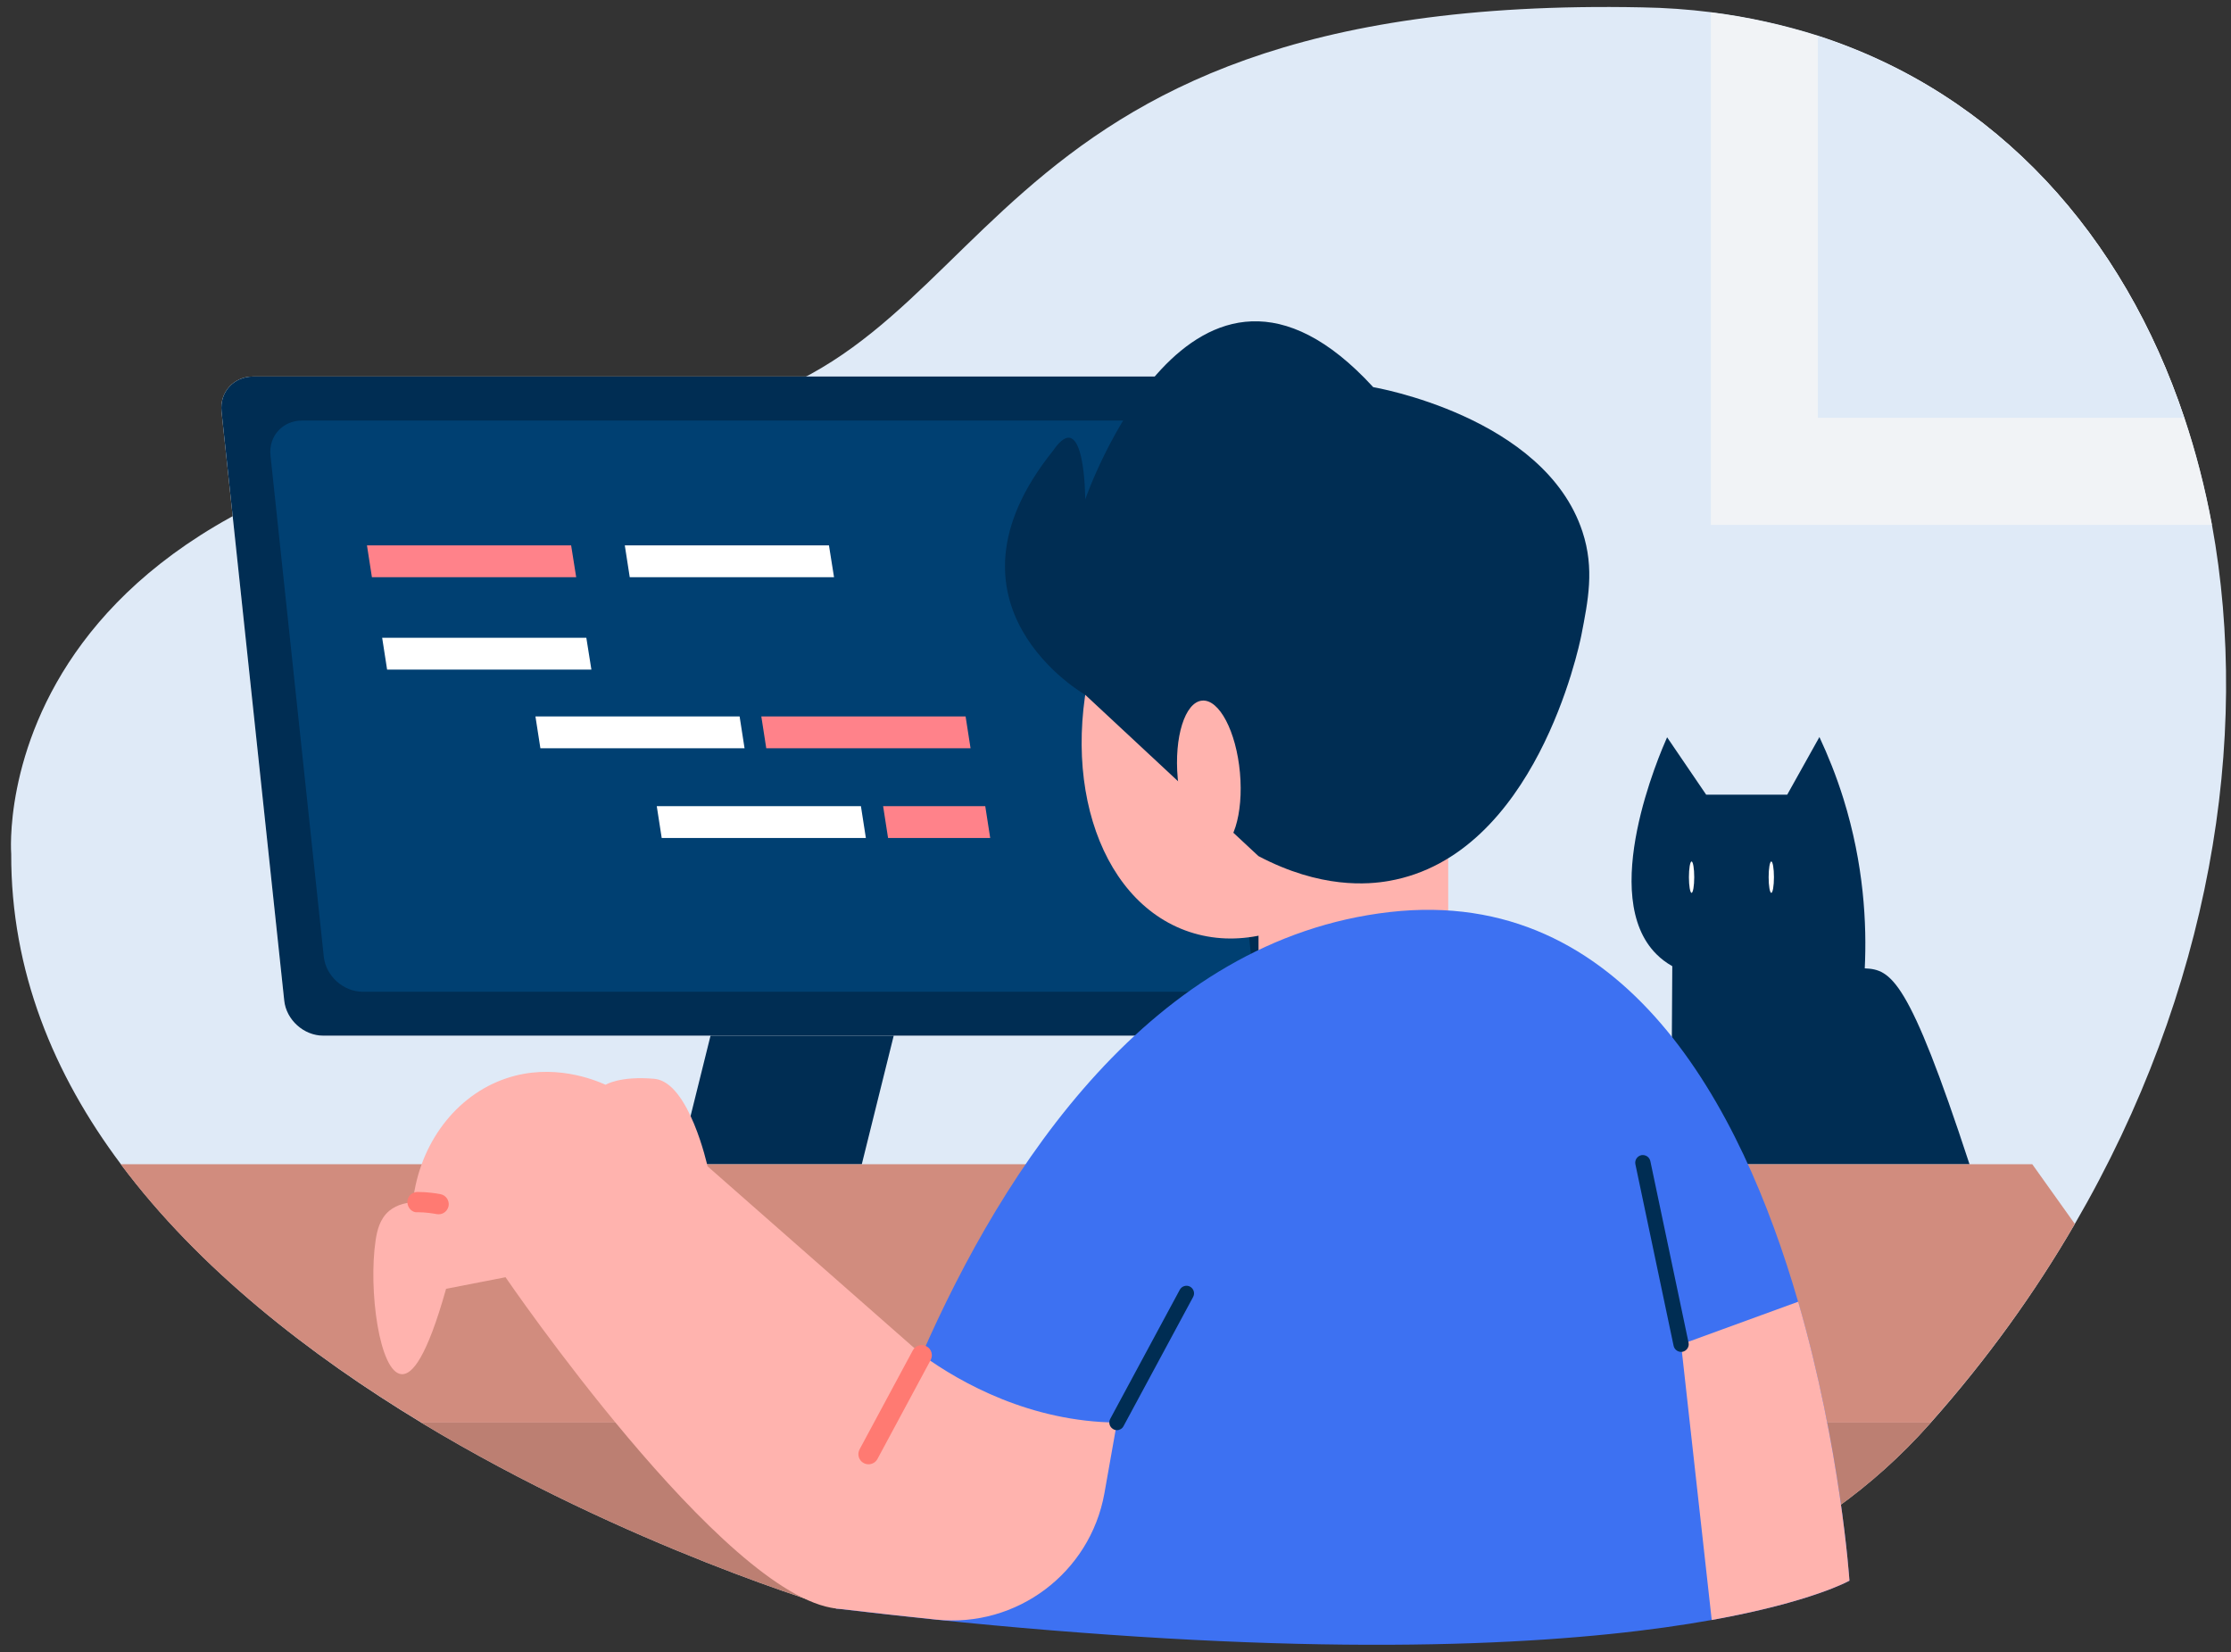 <?xml version="1.0" encoding="utf-8"?>
<!-- Generator: Adobe Illustrator 23.0.5, SVG Export Plug-In . SVG Version: 6.00 Build 0)  -->
<svg version="1.1" id="Capa_1" xmlns="http://www.w3.org/2000/svg" xmlns:xlink="http://www.w3.org/1999/xlink" x="0px" y="0px"
	 viewBox="0 0 185 137" style="enable-background:new 0 0 185 137;" xml:space="preserve">
<rect x="0" y="0" width="185" height="137" fill="#333333" stroke="none"/>
<style type="text/css">
	.st0{fill:#DFEAF7;}
	.st1{fill:#F1F3F6;}
	.st2{fill:#002D53;}
	.st3{fill:#FFFFFF;}
	.st4{fill:#004072;}
	.st5{fill:#FF828A;}
	.st6{fill:#BC7F72;}
	.st7{fill:#D18C7E;}
	.st8{fill:#FFB3AE;}
	.st9{fill:#3D71F2;}
	.st10{fill:#FF7A72;}
</style>
<g>
	<g>
		<g>
			<path class="st0" d="M172.05,101.48c-3.29,5.67-7.25,11.19-11.93,16.46l-0.02,0.02c-0.05,0.05-0.1,0.12-0.15,0.17
				c-9.3,10.44-22.81,16.13-36.79,15.94l-53.82-0.71c0,0-17.22-5.02-34.41-15.41c-0.02,0-0.02-0.02-0.03-0.02
				c-9.2-5.57-18.39-12.72-24.89-21.42c-5.54-7.4-9.11-15.98-9.08-25.71c0,0-2.79-34.52,55.72-36.47
				c26.74-3.12,22.19-34.88,79.5-33.72c1.96,0.03,3.88,0.17,5.71,0.4c3.12,0.39,6.09,1.06,8.9,1.95
				c14.9,4.83,25.33,16.6,30.36,31.65c0.96,2.85,1.73,5.82,2.3,8.89C186.67,61.29,183.26,82.21,172.05,101.48z"/>
		</g>
		<g>
			<g>
				<path class="st1" d="M183.41,43.52h-41.54V1.03c3.12,0.39,6.08,1.07,8.89,1.96c14.91,4.83,25.33,16.59,30.37,31.65
					C182.08,37.48,182.84,40.46,183.41,43.52z"/>
			</g>
			<g>
				<path class="st0" d="M181.11,34.64h-30.37V2.99C165.66,7.82,176.08,19.58,181.11,34.64z"/>
			</g>
		</g>
	</g>
	<g>
		<g>
			<path class="st2" d="M163.32,96.54h-24.75c0.03-5.48,0.07-10.95,0.1-16.43c-0.51-0.29-0.94-0.62-1.3-0.98
				c-4.87-4.82,0.27-16.65,0.87-18c1.08,1.59,2.16,3.18,3.24,4.76h6.72c0.89-1.59,1.78-3.18,2.67-4.78c0.71,1.52,1.4,3.22,1.99,5.11
				c1.7,5.46,1.95,10.39,1.77,14.07C156.8,80.39,158.25,81.06,163.32,96.54z"/>
		</g>
		<g>
			<path class="st3" d="M140.49,72.73c0,0.72-0.1,1.3-0.22,1.3c-0.12,0-0.22-0.58-0.22-1.3c0-0.72,0.1-1.3,0.22-1.3
				C140.39,71.43,140.49,72.01,140.49,72.73z"/>
		</g>
		<g>
			<path class="st3" d="M147.1,72.73c0,0.72-0.1,1.3-0.22,1.3s-0.22-0.58-0.22-1.3c0-0.72,0.1-1.3,0.22-1.3S147.1,72.01,147.1,72.73
				z"/>
		</g>
	</g>
	<g>
		<g>
			<g>
				<polygon class="st2" points="71.46,96.54 56.27,96.54 62.24,72.5 77.43,72.5 				"/>
			</g>
			<g>
				<g>
					<path class="st3" d="M107.8,82.97c0.17,1.6-1,2.9-2.61,2.9H26.8c-1.61,0-3.06-1.31-3.23-2.9l-5.2-48.85
						c-0.17-1.6,1-2.9,2.61-2.9h78.39c1.61,0,3.06,1.31,3.23,2.9L107.8,82.97z"/>
				</g>
				<g>
					<path class="st2" d="M107.8,82.97c0.17,1.6-1,2.9-2.61,2.9H26.8c-1.61,0-3.06-1.31-3.23-2.9l-5.2-48.85
						c-0.17-1.6,1-2.9,2.61-2.9h78.39c1.61,0,3.06,1.31,3.23,2.9L107.8,82.97z"/>
				</g>
			</g>
			<g>
				<g>
					<path class="st4" d="M30.08,82.23c-1.61,0-3.06-1.31-3.23-2.9l-4.42-41.56c-0.17-1.6,1-2.9,2.61-2.9H96.1
						c1.61,0,3.06,1.31,3.23,2.9l4.42,41.56c0.17,1.6-1,2.9-2.61,2.9H30.08z"/>
				</g>
			</g>
			<g>
				<g>
					<polygon class="st5" points="47.78,47.86 30.84,47.86 30.43,45.22 47.36,45.22 					"/>
				</g>
				<g>
					<polygon class="st3" points="69.16,47.86 52.22,47.86 51.81,45.22 68.74,45.22 					"/>
				</g>
				<g>
					<polygon class="st3" points="49.04,55.52 32.1,55.52 31.69,52.88 48.62,52.88 					"/>
				</g>
				<g>
					<polygon class="st3" points="61.74,62.04 44.81,62.04 44.4,59.4 61.33,59.4 					"/>
				</g>
				<g>
					<polygon class="st3" points="71.8,69.48 54.87,69.48 54.46,66.84 71.39,66.84 					"/>
				</g>
				<g>
					<polygon class="st5" points="82.11,69.48 73.64,69.48 73.23,66.84 81.7,66.84 					"/>
				</g>
				<g>
					<polygon class="st5" points="80.48,62.04 63.54,62.04 63.13,59.4 80.07,59.4 					"/>
				</g>
			</g>
		</g>
		<g>
			<g>
				<path class="st6" d="M160.12,117.95l-0.02,0.02c-0.05,0.05-0.1,0.12-0.15,0.17c-9.3,10.44-22.81,16.13-36.79,15.94l-53.82-0.71
					c0,0-17.22-5.02-34.41-15.41c-0.02,0-0.02-0.02-0.03-0.02H160.12z"/>
			</g>
			<g>
				<path class="st7" d="M172.05,101.48c-3.29,5.67-7.27,11.21-11.95,16.47H34.94c-9.22-5.58-18.43-12.71-24.93-21.42h158.51
					L172.05,101.48z"/>
			</g>
		</g>
	</g>
	<g>
		<g>
			<g>
				<path class="st8" d="M119.34,62.03c-3.65,11-12.92,17.82-20.7,15.24c-7.78-2.58-11.12-13.59-7.47-24.59s12.92-17.82,20.7-15.24
					C119.65,40.02,123,51.03,119.34,62.03z"/>
			</g>
			<g>
				<rect x="104.36" y="64.65" class="st8" width="15.73" height="18.76"/>
			</g>
			<g>
				<path class="st2" d="M89.99,57.61c0,0-12.99-7.39-2.67-20.24c2.67-3.9,2.67,4.04,2.67,4.04s8.86-25.69,23.88-9.31
					c0,0,14.2,2.4,17.35,11.98c1.02,3.1,0.46,5.74-0.09,8.59c-0.2,1-3.81,18.24-15.95,20.37c-1.7,0.3-5.66,0.67-10.83-2.06
					C99.57,66.53,94.78,62.07,89.99,57.61z"/>
			</g>
			<g>
				<path class="st8" d="M102.82,64.07c0.31,3.43-0.6,6.32-2.02,6.45c-1.43,0.13-2.83-2.55-3.14-5.98c-0.31-3.43,0.6-6.32,2.02-6.45
					C101.1,57.96,102.51,60.64,102.82,64.07z"/>
			</g>
		</g>
		<g>
			<g>
				<path class="st9" d="M153.36,131.06c0,0-3.09,1.76-11.42,3.26c-9.54,1.71-25.94,3.07-52.44,1.04
					c-6.16-0.46-12.87-1.12-20.16-1.99c0,0,2.09-9.61,7.08-21.01c6.82-15.58,19.07-34.49,38.83-36.74
					c19.51-2.22,29.16,16.12,33.85,32.3C152.64,120.11,153.36,131.06,153.36,131.06z"/>
			</g>
			<g>
				<path class="st8" d="M153.36,131.06c0,0-3.09,1.76-11.42,3.26l-2.54-22.85l9.71-3.54C152.64,120.11,153.36,131.06,153.36,131.06
					z"/>
			</g>
			<g>
				<path class="st8" d="M92.62,117.95l-1.04,5.87c-1.19,6.6-7.27,11.16-13.93,10.47c-2.67-0.28-5.44-0.58-8.3-0.92
					c-9.38-1.04-27.43-27.47-27.43-27.47l-4.93,0.96c-1.6,5.69-2.81,7.13-3.68,7.08c-1.85-0.1-2.78-7.01-2.16-11.12
					c0.12-0.78,0.34-1.76,1.12-2.42c0.67-0.56,1.57-0.73,2.37-0.74c1.03,0.1,1.54,0.16,1.76,0.17c-0.27-0.05-0.96-0.18-1.76-0.17
					c-0.12-0.01-0.26-0.02-0.4-0.04c0.55-4.81,3.57-8.81,7.74-10.21c3.86-1.3,7.28,0.11,8.24,0.53c0,0,1.19-0.75,4.06-0.49
					c2.87,0.28,4.39,7.25,4.39,7.25l17.79,15.64C79.74,114.72,85.5,117.88,92.62,117.95z"/>
			</g>
			<g>
				<path class="st10" d="M36.38,100.68c-0.05,0-0.1,0-0.15-0.01c-0.29-0.05-0.91-0.16-1.6-0.16c-0.44,0.06-0.84-0.36-0.85-0.83
					c-0.01-0.46,0.36-0.84,0.83-0.85c0.85,0,1.59,0.12,1.9,0.18c0.46,0.08,0.77,0.52,0.69,0.98
					C37.12,100.39,36.78,100.68,36.38,100.68z"/>
			</g>
			<g>
				<path class="st10" d="M72.02,121.41c-0.13,0-0.27-0.03-0.4-0.1c-0.41-0.22-0.56-0.73-0.34-1.14l4.41-8.2
					c0.22-0.41,0.73-0.56,1.14-0.34c0.41,0.22,0.56,0.73,0.34,1.14l-4.41,8.2C72.61,121.25,72.32,121.41,72.02,121.41z"/>
			</g>
			<g>
				<path class="st2" d="M139.4,112.09c-0.29,0-0.55-0.2-0.62-0.5l-3.17-15.06c-0.07-0.34,0.15-0.67,0.49-0.75
					c0.35-0.06,0.67,0.15,0.75,0.49l3.17,15.06c0.07,0.34-0.15,0.67-0.49,0.75C139.49,112.09,139.44,112.09,139.4,112.09z"/>
			</g>
			<g>
				<path class="st2" d="M92.62,118.58c-0.1,0-0.2-0.02-0.3-0.08c-0.31-0.17-0.42-0.55-0.26-0.85l5.77-10.71
					c0.17-0.31,0.55-0.42,0.85-0.26c0.31,0.17,0.42,0.55,0.26,0.85l-5.77,10.71C93.06,118.46,92.84,118.58,92.62,118.58z"/>
			</g>
		</g>
	</g>
</g>
</svg>
